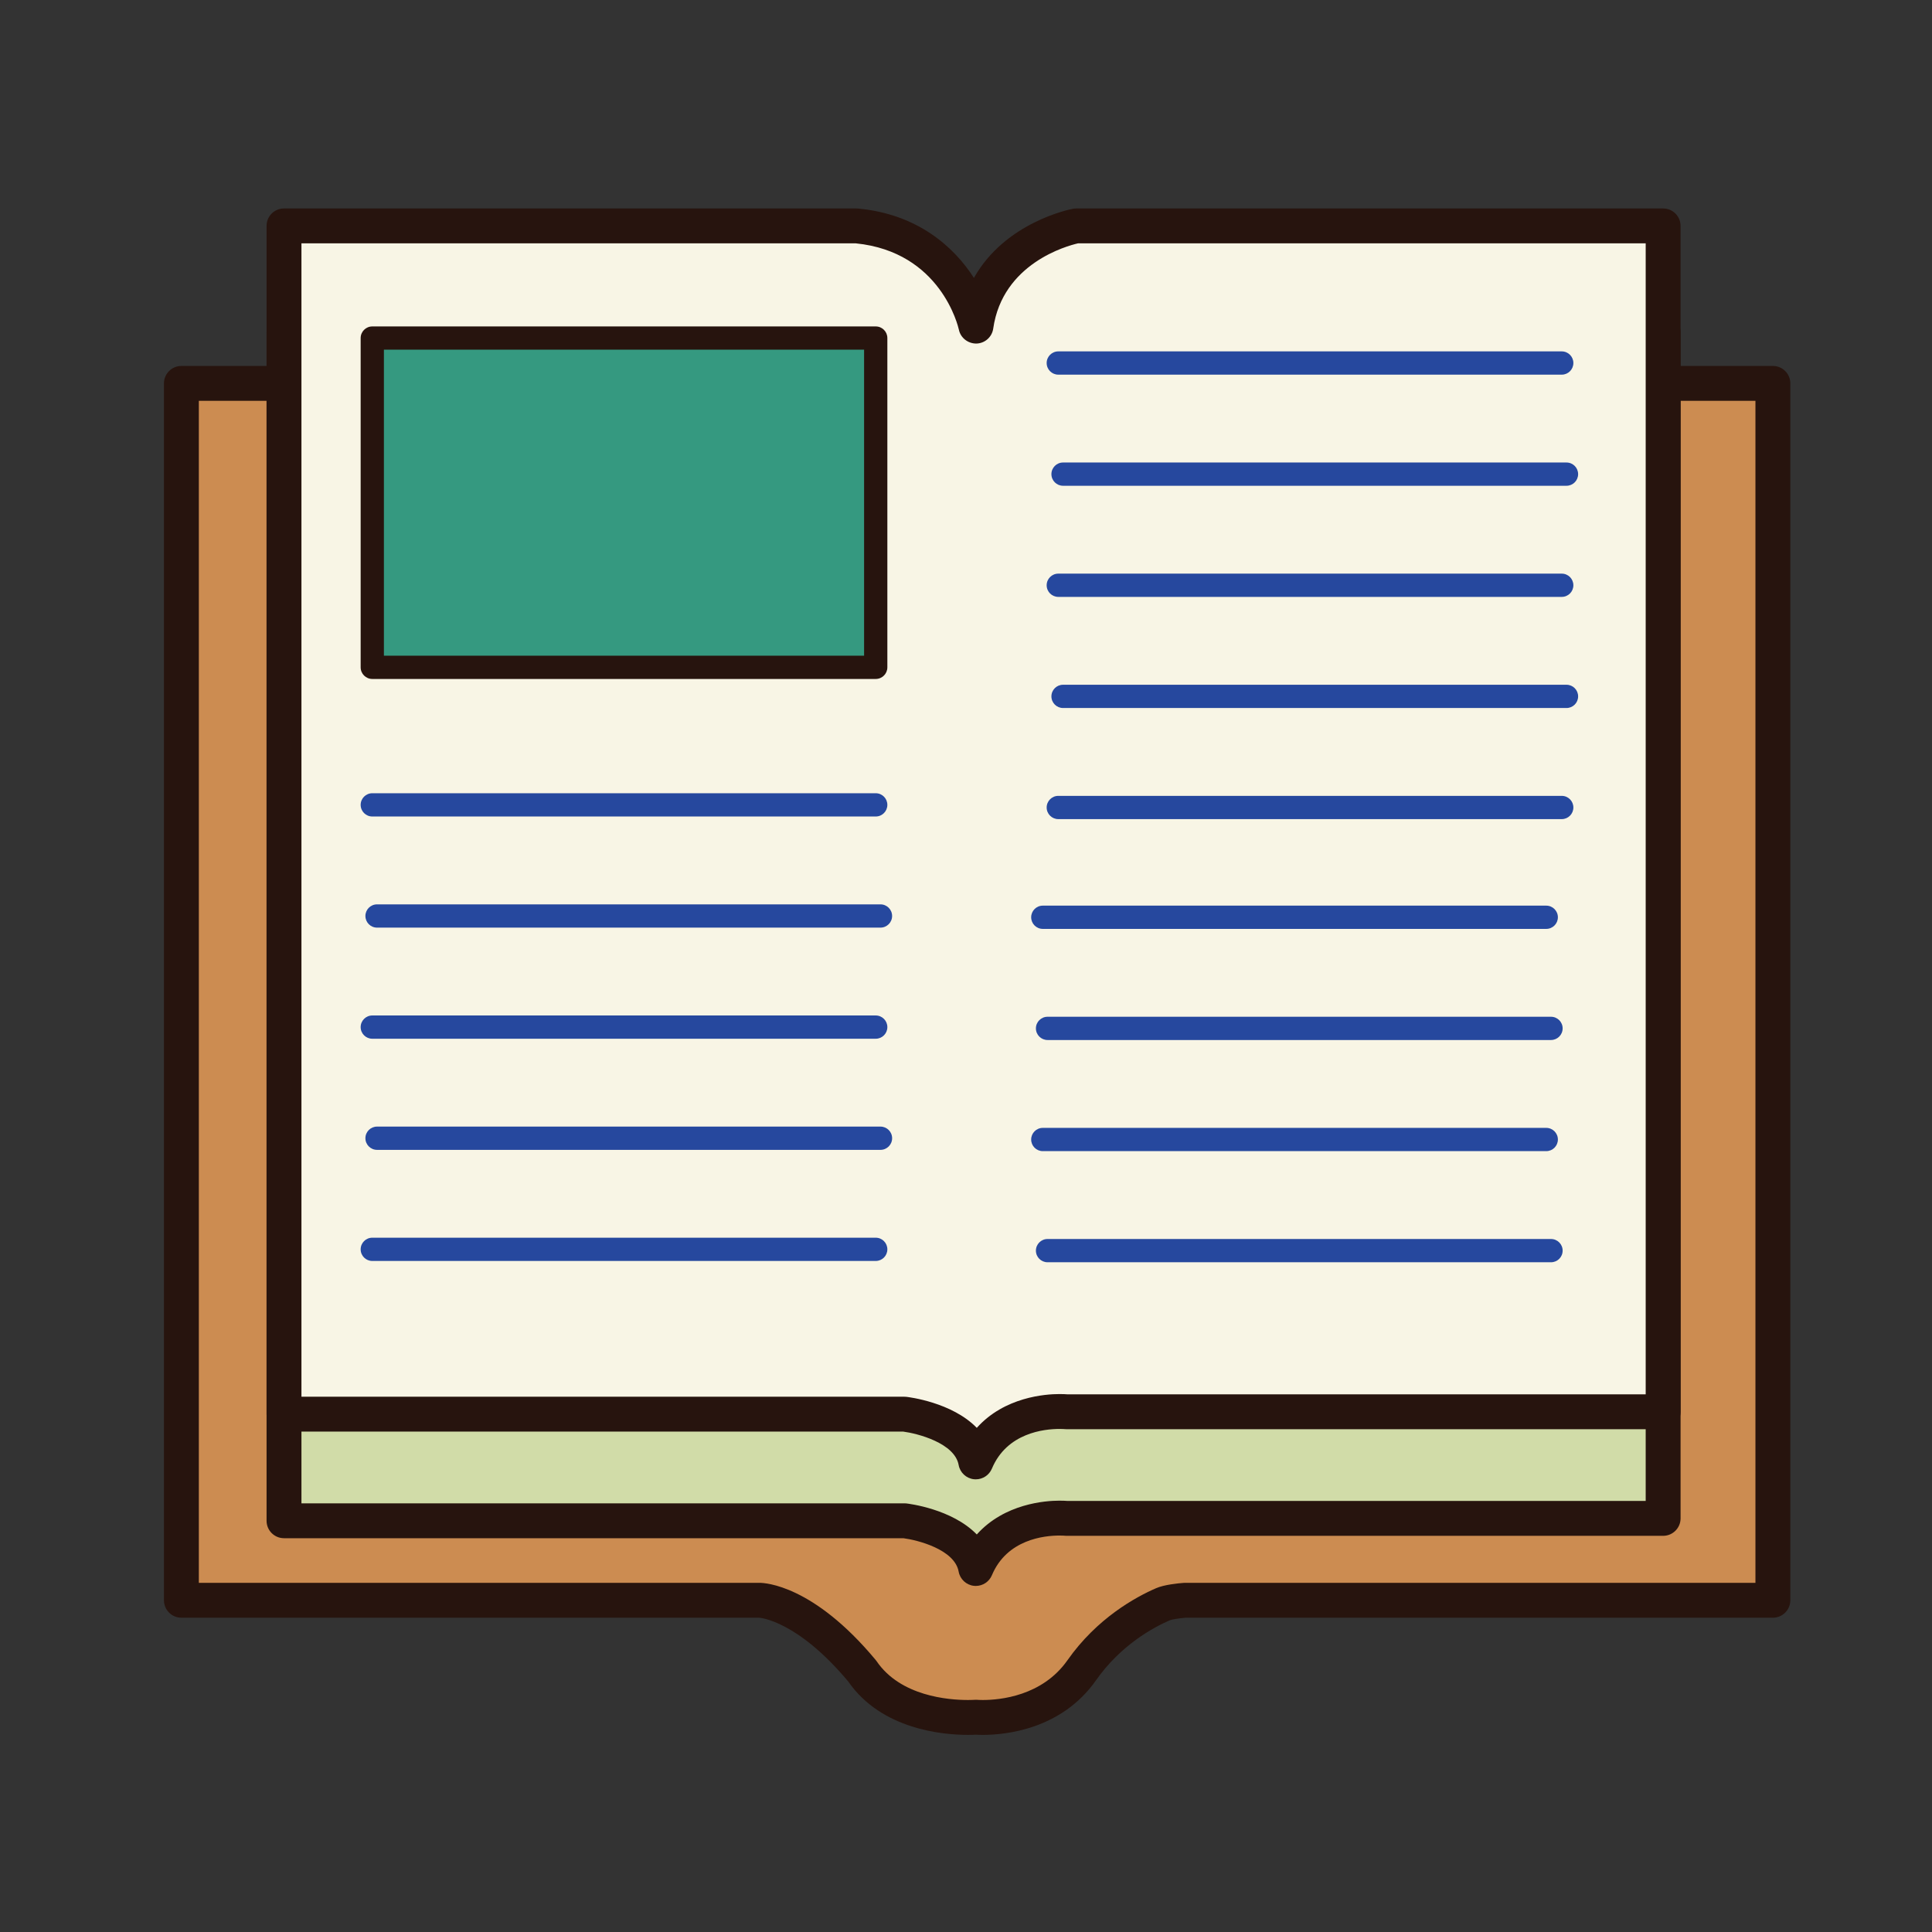 <?xml version="1.0" encoding="utf-8"?>
<!-- Generator: Adobe Illustrator 16.0.0, SVG Export Plug-In . SVG Version: 6.00 Build 0)  -->
<!DOCTYPE svg PUBLIC "-//W3C//DTD SVG 1.1//EN" "http://www.w3.org/Graphics/SVG/1.1/DTD/svg11.dtd">
<svg version="1.1" id="Layer_1" xmlns="http://www.w3.org/2000/svg" xmlns:xlink="http://www.w3.org/1999/xlink" x="0px" y="0px"
	 width="500px" height="500px" viewBox="0 0 500 500" enable-background="new 0 0 500 500" xml:space="preserve">
<rect x="0" y="0" width="500" height="500" fill="#333333" stroke="none"/>
<g id="Layer_1_copy_41">
	<g>
		<path fill="#CC8C51" d="M46.946,99.221V414.15H196.59c0,0,11.324,0.004,26.555,18.318c9.261,13.587,29.434,11.939,29.434,11.939
			s17.7,1.644,27.372-12.147c7.111-10.132,16.557-15.153,21.064-17.106c1.625-0.699,5.659-1.004,5.659-1.004h152.148V99.221H46.946z
			"/>
		<path fill="#27140E" d="M250.506,448.985c-6.45,0-22.335-1.348-30.963-13.786c-13.281-15.899-22.961-16.532-23.054-16.536H46.946
			c-2.497,0-4.514-2.021-4.514-4.513V99.221c0-2.494,2.017-4.514,4.514-4.514h411.877c2.492,0,4.514,2.02,4.514,4.514V414.15
			c0,2.49-2.021,4.513-4.514,4.513H306.856c-1.619,0.132-3.526,0.435-4.064,0.642c-4.407,1.906-12.776,6.476-19.146,15.553
			c-8.945,12.751-23.463,14.129-29.285,14.129c-0.812,0-1.432-0.028-1.801-0.052C252.158,448.957,251.45,448.985,250.506,448.985z
			 M51.459,409.636H196.59c1.378,0,13.904,0.563,30.021,19.948c0.094,0.11,0.179,0.225,0.263,0.342
			c6.171,9.059,18.58,10.032,23.632,10.032c1.008,0,1.635-0.042,1.712-0.047c0.255-0.018,0.525-0.018,0.779,0.005
			c0.067,0.004,0.563,0.042,1.362,0.042c4.414,0,15.382-1.004,21.898-10.286c7.641-10.896,17.667-16.365,22.966-18.658
			c2.093-0.906,5.669-1.259,7.114-1.365c0.111-0.008,0.227-0.012,0.336-0.012h147.634V103.734H51.459V409.636z"/>
	</g>
	<g>
		<path fill="#D1DCA8" d="M252.578,112.023c0,0-4.942-23.465-30.878-25.936H73.497v307.487h160.557c0,0,16.586,1.852,18.485,12.351
			c6.213-14.821,23.504-12.969,23.504-12.969h154.374V86.088H278.514C278.514,86.088,255.667,90.411,252.578,112.023z"/>
		<path fill="#27140E" d="M252.539,410.438c-0.161,0-0.325-0.008-0.49-0.024c-1.989-0.218-3.596-1.722-3.951-3.685
			c-1.038-5.742-10.68-8.179-14.315-8.642H73.497c-2.493,0-4.51-2.021-4.51-4.513V86.088c0-2.494,2.017-4.514,4.51-4.514H221.7
			c0.141,0,0.285,0.007,0.428,0.019c15.244,1.454,24.689,9.79,29.921,17.952c8.102-14.394,24.762-17.729,25.621-17.893
			c0.279-0.053,0.561-0.079,0.844-0.079h151.903c2.491,0,4.513,2.02,4.513,4.514v306.869c0,2.491-2.021,4.513-4.513,4.513H276.043
			c-0.161,0-0.316-0.009-0.482-0.023c-0.072-0.006-0.572-0.049-1.36-0.049c-3.966,0-13.611,1-17.498,10.272
			C255.994,409.359,254.34,410.438,252.539,410.438z M78.014,389.061h156.04c0.165,0,0.331,0.01,0.5,0.025
			c0.618,0.072,11.811,1.412,18.239,8.031c7.18-8.006,17.77-8.747,21.406-8.747c0.971,0,1.683,0.043,2.048,0.071h149.657V90.602
			h-146.92c-2.78,0.635-19.524,5.148-21.94,22.06c-0.31,2.168-2.131,3.799-4.317,3.872c-2.17,0.063-4.12-1.437-4.569-3.58
			c-0.177-0.805-4.668-20.141-26.676-22.352H78.014V389.061z"/>
	</g>
	<g>
		<path fill="#F8F5E5" d="M252.578,84.401c0,0-4.942-23.466-30.878-25.936H73.497v307.521h160.557c0,0,16.586,1.852,18.485,12.349
			c6.213-14.819,23.504-12.968,23.504-12.968h154.374V58.466H278.514C278.514,58.466,255.667,62.788,252.578,84.401z"/>
		<path fill="#27140E" d="M252.539,382.85c-0.161,0-0.325-0.01-0.49-0.025c-1.989-0.217-3.596-1.719-3.951-3.684
			c-1.026-5.695-10.68-8.162-14.324-8.642H73.497c-2.493,0-4.51-2.021-4.51-4.513V58.466c0-2.495,2.017-4.514,4.51-4.514H221.7
			c0.141,0,0.285,0.006,0.428,0.021c15.244,1.451,24.689,9.788,29.921,17.95c8.102-14.394,24.762-17.73,25.621-17.893
			c0.279-0.051,0.561-0.079,0.844-0.079h151.903c2.491,0,4.513,2.02,4.513,4.514v306.902c0,2.492-2.021,4.513-4.513,4.513H276.043
			c-0.161,0-0.316-0.008-0.482-0.024c-0.072-0.006-0.578-0.047-1.369-0.047c-3.963,0-13.604,1-17.489,10.271
			C255.994,381.771,254.34,382.85,252.539,382.85z M78.014,361.473h156.04c0.165,0,0.331,0.008,0.5,0.025
			c0.618,0.07,11.811,1.406,18.239,8.029c7.18-8.006,17.766-8.745,21.396-8.745c0.979,0,1.691,0.042,2.058,0.071h149.657V62.979
			h-146.92c-2.78,0.636-19.524,5.149-21.94,22.062c-0.31,2.166-2.131,3.799-4.317,3.871c-2.17,0.035-4.12-1.438-4.569-3.581
			c-0.177-0.805-4.668-20.139-26.676-22.353H78.014V361.473z"/>
	</g>
	<g>
		<rect x="96.348" y="87.488" fill="#359980" width="130.291" height="85.216"/>
		<path fill="#27140E" d="M226.639,175.715H96.348c-1.661,0-3.009-1.348-3.009-3.011V87.488c0-1.661,1.348-3.008,3.009-3.008
			h130.291c1.664,0,3.008,1.348,3.008,3.008v85.216C229.646,174.367,228.303,175.715,226.639,175.715z M99.355,169.696h124.271
			V90.498H99.355V169.696z"/>
	</g>
	<g>
		<path fill="#26489E" d="M226.639,326.336H96.348c-1.661,0-3.009-1.345-3.009-3.009c0-1.661,1.348-3.009,3.009-3.009h130.291
			c1.664,0,3.008,1.348,3.008,3.009C229.646,324.992,228.303,326.336,226.639,326.336z"/>
	</g>
	<g>
		<path fill="#26489E" d="M226.639,211.31H96.348c-1.661,0-3.009-1.348-3.009-3.009c0-1.664,1.348-3.012,3.009-3.012h130.291
			c1.664,0,3.008,1.348,3.008,3.012C229.646,209.961,228.303,211.31,226.639,211.31z"/>
	</g>
	<g>
		<path fill="#26489E" d="M226.639,268.824H96.348c-1.661,0-3.009-1.344-3.009-3.01c0-1.66,1.348-3.01,3.009-3.01h130.291
			c1.664,0,3.008,1.35,3.008,3.01C229.646,267.48,228.303,268.824,226.639,268.824z"/>
	</g>
	<g>
		<path fill="#26489E" d="M227.866,240.068H97.577c-1.667,0-3.01-1.348-3.01-3.012c0-1.661,1.343-3.008,3.01-3.008h130.289
			c1.662,0,3.01,1.347,3.01,3.008C230.876,238.72,229.528,240.068,227.866,240.068z"/>
	</g>
	<g>
		<path fill="#26489E" d="M227.871,297.583H97.577c-1.662,0-3.01-1.349-3.01-3.01c0-1.666,1.348-3.011,3.01-3.011h130.294
			c1.661,0,3.009,1.345,3.009,3.011C230.88,296.234,229.532,297.583,227.871,297.583z"/>
	</g>
	<g>
		<path fill="#26489E" d="M404.18,211.987H273.886c-1.661,0-3.01-1.347-3.01-3.009c0-1.661,1.349-3.009,3.01-3.009H404.18
			c1.665,0,3.008,1.348,3.008,3.009C407.188,210.64,405.845,211.987,404.18,211.987z"/>
	</g>
	<g>
		<path fill="#26489E" d="M404.18,96.96H273.886c-1.661,0-3.01-1.347-3.01-3.011c0-1.661,1.349-3.009,3.01-3.009H404.18
			c1.665,0,3.008,1.348,3.008,3.009C407.188,95.613,405.845,96.96,404.18,96.96z"/>
	</g>
	<g>
		<path fill="#26489E" d="M404.18,154.475H273.886c-1.661,0-3.01-1.347-3.01-3.009c0-1.661,1.349-3.009,3.01-3.009H404.18
			c1.665,0,3.008,1.348,3.008,3.009C407.188,153.127,405.845,154.475,404.18,154.475z"/>
	</g>
	<g>
		<path fill="#26489E" d="M405.409,125.716H275.114c-1.66,0-3.009-1.347-3.009-3.008c0-1.662,1.349-3.01,3.009-3.01h130.295
			c1.665,0,3.008,1.348,3.008,3.01C408.417,124.369,407.074,125.716,405.409,125.716z"/>
	</g>
	<g>
		<path fill="#26489E" d="M405.409,183.233H275.114c-1.66,0-3.009-1.347-3.009-3.009c0-1.663,1.349-3.009,3.009-3.009h130.295
			c1.665,0,3.008,1.346,3.008,3.009C408.417,181.886,407.074,183.233,405.409,183.233z"/>
	</g>
	<g>
		<path fill="#26489E" d="M400.171,240.398H269.878c-1.667,0-3.012-1.348-3.012-3.009c0-1.661,1.345-3.009,3.012-3.009h130.293
			c1.662,0,3.009,1.348,3.009,3.009C403.18,239.05,401.833,240.398,400.171,240.398z"/>
	</g>
	<g>
		<path fill="#26489E" d="M400.171,297.913H269.878c-1.667,0-3.012-1.345-3.012-3.009c0-1.66,1.345-3.01,3.012-3.01h130.293
			c1.662,0,3.009,1.35,3.009,3.01C403.18,296.568,401.833,297.913,400.171,297.913z"/>
	</g>
	<g>
		<path fill="#26489E" d="M401.399,269.154H271.102c-1.66,0-3.01-1.344-3.01-3.01c0-1.66,1.35-3.008,3.01-3.008H401.4
			c1.66,0,3.01,1.348,3.01,3.008C404.409,267.811,403.061,269.154,401.399,269.154z"/>
	</g>
	<g>
		<path fill="#26489E" d="M401.399,326.671H271.102c-1.66,0-3.01-1.343-3.01-3.01c0-1.661,1.35-3.009,3.01-3.009H401.4
			c1.66,0,3.01,1.348,3.01,3.009C404.409,325.329,403.061,326.671,401.399,326.671z"/>
	</g>
</g>
</svg>
